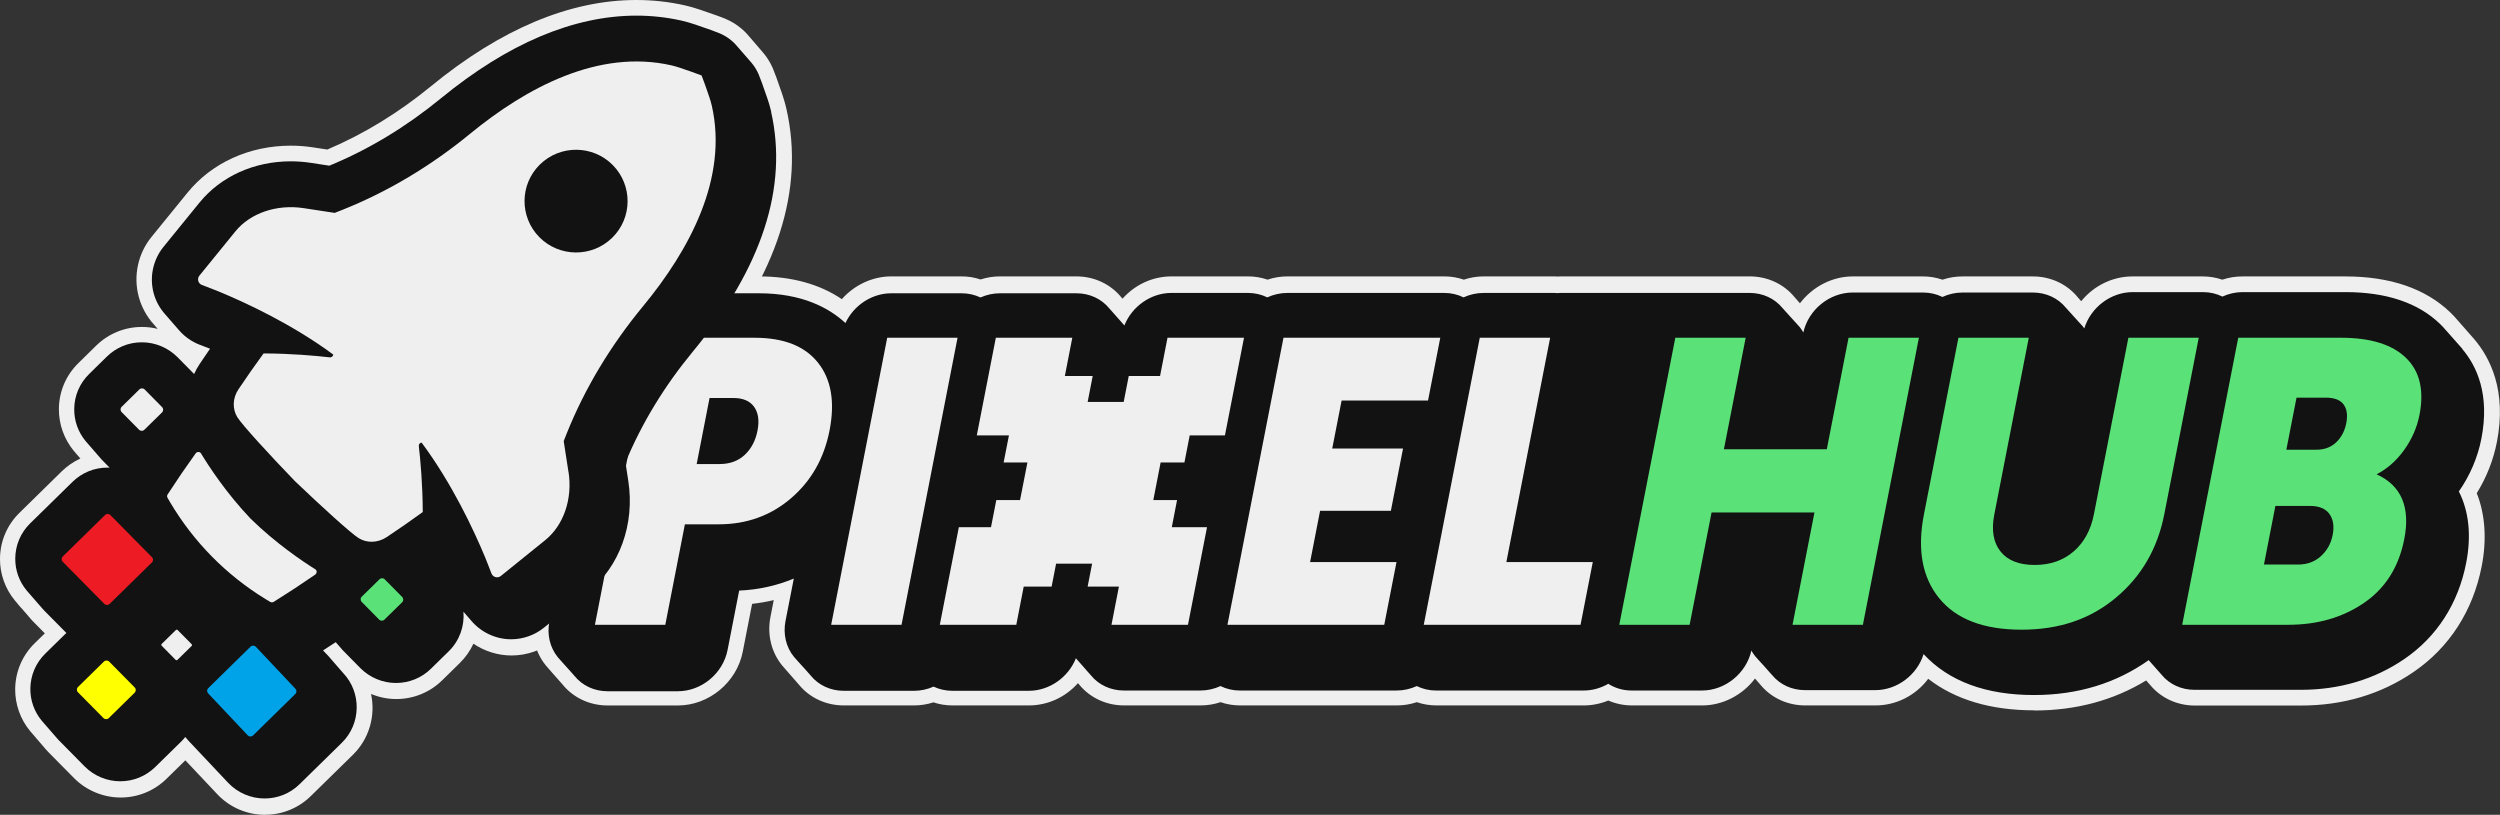 <svg xmlns="http://www.w3.org/2000/svg" fill="none" viewBox="0 0 135 44" height="44" width="135">
<rect x="0" y="0" width="135" height="44" fill="#333333" stroke="none"/>
<g clip-path="url(#clip0_1_4138)">
<path fill="#EFEFEF" d="M109.851 38.358C107.507 38.358 105.582 37.786 104.124 36.655C103.445 37.559 102.395 38.093 101.281 38.093H97.482C96.523 38.093 95.638 37.682 95.053 36.964L95.038 36.947C95.028 36.937 95.012 36.917 94.999 36.901L94.974 36.876L94.965 36.864L94.935 36.829C94.935 36.829 94.919 36.811 94.902 36.791L94.837 36.717C94.837 36.717 94.814 36.692 94.802 36.677C94.799 36.675 94.787 36.662 94.777 36.648C94.777 36.648 94.775 36.645 94.77 36.642C94.09 37.542 93.018 38.093 91.924 38.093H88.125C87.686 38.093 87.246 38.002 86.848 37.829C86.427 38.002 85.975 38.093 85.532 38.093H77.565C77.202 38.093 76.848 38.033 76.511 37.917C76.16 38.033 75.797 38.093 75.431 38.093H66.965C66.602 38.093 66.248 38.033 65.911 37.917C65.56 38.033 65.198 38.093 64.831 38.093H60.7C59.743 38.093 58.861 37.683 58.276 36.967C58.272 36.964 58.259 36.949 58.246 36.932L58.209 36.891C57.527 37.657 56.571 38.093 55.559 38.093H51.43C51.078 38.093 50.733 38.038 50.407 37.927C50.066 38.036 49.714 38.093 49.363 38.093H45.564C44.605 38.093 43.72 37.682 43.135 36.964L43.072 36.894L43.066 36.884L42.914 36.712L42.899 36.695C42.899 36.695 42.759 36.534 42.751 36.524L42.746 36.519C42.738 36.511 42.721 36.493 42.703 36.469L42.674 36.44L42.668 36.43C42.668 36.43 42.543 36.287 42.538 36.282C42.53 36.274 42.516 36.257 42.503 36.24L42.463 36.196C42.463 36.196 42.445 36.178 42.431 36.159L42.393 36.118L42.386 36.106L42.335 36.048C42.31 36.022 42.253 35.955 42.238 35.939C41.649 35.214 41.419 34.264 41.603 33.322L41.782 32.405C41.401 32.496 41.008 32.564 40.614 32.609L40.108 35.196C39.785 36.847 38.281 38.095 36.608 38.095H32.808C31.85 38.095 30.964 37.683 30.38 36.965L30.129 36.68C30.129 36.68 30.109 36.658 30.096 36.642L30.037 36.577L30.002 36.536L29.987 36.521C29.977 36.511 29.962 36.494 29.949 36.476L29.918 36.441L29.911 36.433C29.911 36.433 29.893 36.411 29.881 36.4C29.868 36.386 29.858 36.373 29.848 36.362C29.834 36.348 29.821 36.333 29.806 36.315C29.798 36.309 29.784 36.29 29.771 36.274L29.761 36.262C29.761 36.262 29.748 36.247 29.739 36.237C29.686 36.184 29.613 36.099 29.477 35.937C28.892 35.219 28.663 34.267 28.846 33.325L31.871 17.824C32.194 16.172 33.699 14.925 35.37 14.925H40.97C42.743 14.925 44.251 15.338 45.459 16.154C46.141 15.382 47.126 14.925 48.125 14.925H51.925C52.278 14.925 52.622 14.98 52.948 15.091C53.289 14.982 53.641 14.925 53.992 14.925H58.123C59.081 14.925 59.967 15.337 60.551 16.055C60.551 16.055 60.604 16.114 60.616 16.128C61.298 15.362 62.253 14.925 63.264 14.925H67.394C67.757 14.925 68.112 14.985 68.448 15.101C68.801 14.983 69.162 14.925 69.528 14.925H77.994C78.357 14.925 78.712 14.985 79.048 15.101C79.399 14.983 79.762 14.925 80.128 14.925H83.927C83.997 14.925 84.064 14.929 84.124 14.932C84.177 14.927 84.237 14.925 84.31 14.925H94.486C95.445 14.925 96.33 15.337 96.914 16.055L96.924 16.065C96.924 16.065 96.999 16.149 97.007 16.161C97.017 16.171 97.026 16.181 97.034 16.191C97.041 16.199 97.072 16.235 97.072 16.235C97.085 16.25 97.104 16.27 97.119 16.29C97.119 16.29 97.189 16.368 97.197 16.378C97.878 15.478 98.95 14.927 100.041 14.927H103.841C104.204 14.927 104.558 14.987 104.894 15.103C105.247 14.985 105.608 14.927 105.975 14.927H109.774C110.733 14.927 111.618 15.338 112.202 16.056L112.212 16.068L112.267 16.133C112.277 16.143 112.287 16.154 112.296 16.164C112.304 16.172 112.314 16.184 112.327 16.199C112.334 16.207 112.375 16.254 112.385 16.265C113.068 15.423 114.086 14.927 115.152 14.927H118.951C119.314 14.927 119.668 14.987 120.005 15.103C120.357 14.985 120.719 14.927 121.085 14.927H126.64C129.073 14.927 130.986 15.584 132.325 16.879C132.467 17.017 132.603 17.161 132.728 17.312L133.604 18.31C134.464 19.315 135.373 21.093 134.834 23.862C134.644 24.837 134.278 25.77 133.745 26.632C134.201 27.776 134.293 29.136 134.013 30.572C133.542 32.985 132.269 34.962 130.33 36.289C128.576 37.489 126.53 38.099 124.255 38.099H118.522C117.563 38.099 116.678 37.688 116.094 36.97L116.052 36.924L116.027 36.896C116.027 36.896 116.01 36.879 115.995 36.859C115.984 36.847 115.974 36.834 115.965 36.824L115.925 36.779C115.925 36.779 115.907 36.76 115.894 36.743C114.131 37.821 112.098 38.367 109.849 38.367L109.851 38.358Z"></path>
<path fill="#EFEFEF" d="M109.851 38.192C107.471 38.192 105.534 37.595 104.091 36.416C103.455 37.353 102.395 37.927 101.281 37.927H97.482C96.573 37.927 95.736 37.537 95.183 36.859L95.165 36.837C95.152 36.824 95.14 36.809 95.13 36.796L95.103 36.77L95.097 36.76L95.063 36.721C95.063 36.721 95.047 36.703 95.034 36.688C95.034 36.688 94.982 36.63 94.964 36.609C94.952 36.597 94.942 36.585 94.932 36.574C94.922 36.564 94.914 36.554 94.905 36.544C94.899 36.537 94.839 36.469 94.827 36.454C94.827 36.454 94.785 36.408 94.755 36.375C94.121 37.325 93.033 37.927 91.924 37.927H88.125C87.684 37.927 87.245 37.831 86.85 37.648C86.431 37.831 85.976 37.927 85.532 37.927H77.565C77.2 37.927 76.848 37.864 76.513 37.741C76.162 37.864 75.797 37.927 75.431 37.927H66.965C66.6 37.927 66.248 37.864 65.913 37.741C65.562 37.864 65.199 37.927 64.833 37.927H60.702C59.797 37.927 58.96 37.539 58.407 36.862C58.399 36.854 58.387 36.841 58.377 36.828C58.35 36.798 58.304 36.745 58.304 36.745C58.291 36.731 58.279 36.716 58.272 36.706L58.252 36.687L58.246 36.678L58.207 36.635C57.558 37.448 56.583 37.927 55.561 37.927H51.432C51.078 37.927 50.735 37.869 50.41 37.753C50.069 37.869 49.718 37.927 49.365 37.927H45.565C44.657 37.927 43.819 37.537 43.267 36.859L43.207 36.793L43.2 36.783L43.041 36.602L43.022 36.582C43.022 36.582 42.891 36.431 42.884 36.423L42.873 36.41C42.861 36.398 42.849 36.385 42.834 36.367L42.806 36.337L42.799 36.328C42.784 36.312 42.691 36.206 42.686 36.199C42.686 36.199 42.671 36.182 42.663 36.174C42.651 36.163 42.639 36.149 42.63 36.136L42.586 36.086C42.586 36.086 42.57 36.068 42.558 36.055L42.523 36.017L42.516 36.007L42.456 35.939C42.425 35.906 42.358 35.828 42.358 35.826C41.806 35.148 41.589 34.245 41.764 33.353L41.994 32.179C41.499 32.312 40.99 32.405 40.473 32.456L39.943 35.164C39.635 36.74 38.201 37.929 36.608 37.929H32.809C31.9 37.929 31.063 37.539 30.51 36.861L30.255 36.571C30.255 36.571 30.239 36.551 30.229 36.539L30.164 36.466L30.132 36.428L30.114 36.408C30.101 36.396 30.091 36.383 30.081 36.37L30.051 36.337L30.044 36.328C30.044 36.328 30.014 36.295 30.007 36.285C30.007 36.285 29.994 36.27 29.981 36.255C29.981 36.255 29.949 36.221 29.938 36.206C29.926 36.194 29.914 36.181 29.906 36.169L29.891 36.151C29.883 36.141 29.874 36.133 29.866 36.123C29.818 36.076 29.744 35.99 29.61 35.829C29.057 35.149 28.841 34.249 29.014 33.357L32.04 17.856C32.347 16.28 33.78 15.091 35.375 15.091H40.975C42.774 15.091 44.294 15.524 45.492 16.377C46.148 15.569 47.121 15.091 48.13 15.091H51.93C52.282 15.091 52.627 15.149 52.952 15.265C53.293 15.149 53.644 15.091 53.997 15.091H58.127C59.036 15.091 59.873 15.481 60.426 16.159L60.472 16.212C60.472 16.212 60.491 16.232 60.502 16.245L60.594 16.35C60.594 16.35 60.611 16.368 60.622 16.381C61.271 15.569 62.247 15.09 63.269 15.09H67.399C67.764 15.09 68.117 15.153 68.451 15.275C68.802 15.153 69.167 15.09 69.531 15.09H77.998C78.362 15.09 78.715 15.153 79.049 15.275C79.401 15.153 79.765 15.09 80.13 15.09H83.929C83.999 15.09 84.067 15.093 84.127 15.098C84.179 15.093 84.239 15.09 84.312 15.09H94.488C95.396 15.09 96.233 15.479 96.786 16.158L96.804 16.176L96.859 16.241C96.859 16.241 96.876 16.257 96.888 16.272C96.888 16.272 96.901 16.285 96.911 16.299C96.911 16.299 96.924 16.312 96.936 16.327L96.947 16.34C96.964 16.357 96.977 16.373 96.991 16.39L97.057 16.464C97.057 16.464 97.079 16.488 97.092 16.506L97.162 16.585C97.174 16.597 97.182 16.607 97.19 16.617C97.19 16.617 97.2 16.628 97.212 16.642C97.846 15.692 98.935 15.088 100.043 15.088H103.843C104.207 15.088 104.56 15.151 104.894 15.274C105.246 15.151 105.61 15.088 105.975 15.088H109.774C110.683 15.088 111.52 15.478 112.073 16.156L112.091 16.176L112.144 16.237C112.144 16.237 112.159 16.252 112.172 16.269C112.174 16.27 112.187 16.285 112.199 16.299C112.201 16.3 112.212 16.312 112.222 16.325L112.242 16.348C112.242 16.348 112.262 16.372 112.277 16.388L112.394 16.521C113.035 15.63 114.071 15.085 115.152 15.085H118.951C119.316 15.085 119.668 15.148 120.003 15.27C120.354 15.148 120.719 15.085 121.083 15.085H126.639C129.027 15.085 130.901 15.725 132.207 16.988C132.345 17.121 132.477 17.262 132.598 17.408L133.477 18.41C134.313 19.386 135.196 21.116 134.669 23.821C134.477 24.804 134.103 25.74 133.557 26.605C134.028 27.736 134.128 29.091 133.848 30.529C133.386 32.899 132.136 34.839 130.233 36.139C128.506 37.322 126.495 37.92 124.254 37.92H118.52C117.611 37.92 116.774 37.531 116.222 36.852L116.175 36.801L116.153 36.776C116.143 36.766 116.134 36.755 116.119 36.736C116.119 36.736 116.105 36.723 116.094 36.708L116.049 36.657C116.049 36.657 116.029 36.635 116.017 36.62L115.954 36.551L115.95 36.546C115.95 36.546 115.924 36.514 115.922 36.514C114.158 37.625 112.114 38.187 109.844 38.187L109.851 38.192Z"></path>
<path fill="#EFEFEF" d="M109.851 38.026C107.429 38.026 105.479 37.401 104.052 36.167C103.466 37.143 102.401 37.761 101.281 37.761H97.482C96.624 37.761 95.834 37.395 95.313 36.755L95.286 36.723C95.286 36.723 95.273 36.708 95.261 36.693L95.235 36.665L95.228 36.657C95.215 36.642 95.197 36.62 95.188 36.612C95.181 36.605 95.171 36.594 95.163 36.584C95.155 36.575 95.085 36.494 95.085 36.494C95.085 36.494 95.072 36.479 95.058 36.464C95.058 36.464 95.047 36.451 95.035 36.438C95.035 36.438 95.022 36.425 95.012 36.411C95.012 36.411 94.999 36.398 94.987 36.383C94.984 36.38 94.972 36.367 94.959 36.352C94.95 36.343 94.854 36.234 94.854 36.234L94.849 36.227C94.849 36.227 94.837 36.214 94.834 36.211C94.827 36.202 94.817 36.192 94.807 36.179C94.807 36.179 94.795 36.166 94.784 36.153L94.736 36.098C94.158 37.103 93.058 37.764 91.926 37.764H88.127C87.682 37.764 87.245 37.663 86.855 37.469C86.437 37.663 85.983 37.764 85.535 37.764H77.568C77.204 37.764 76.851 37.698 76.518 37.567C76.167 37.698 75.802 37.764 75.436 37.764H66.97C66.605 37.764 66.253 37.698 65.92 37.567C65.569 37.698 65.204 37.764 64.838 37.764H60.707C59.85 37.764 59.059 37.398 58.539 36.758C58.535 36.755 58.524 36.741 58.512 36.728C58.509 36.725 58.435 36.642 58.435 36.642C58.435 36.642 58.42 36.627 58.407 36.61L58.385 36.587L58.38 36.579C58.364 36.559 58.336 36.526 58.336 36.526C58.336 36.526 58.321 36.511 58.307 36.494L58.292 36.478L58.257 36.438C58.257 36.438 58.246 36.425 58.234 36.411C58.234 36.411 58.219 36.396 58.207 36.38C58.207 36.38 58.206 36.38 58.202 36.377C57.593 37.239 56.603 37.764 55.566 37.764H51.437C51.083 37.764 50.74 37.703 50.415 37.58C50.074 37.703 49.723 37.764 49.37 37.764H45.57C44.713 37.764 43.923 37.398 43.402 36.758L43.345 36.695L43.342 36.69C43.32 36.665 43.174 36.498 43.174 36.498C43.164 36.488 43.152 36.474 43.152 36.474C43.152 36.474 43.029 36.333 43.022 36.323L42.999 36.297C42.999 36.297 42.984 36.282 42.971 36.265L42.944 36.236L42.939 36.229C42.917 36.204 42.819 36.093 42.819 36.093C42.819 36.093 42.806 36.078 42.794 36.063C42.794 36.063 42.781 36.05 42.769 36.035L42.721 35.98C42.721 35.98 42.704 35.964 42.696 35.952L42.663 35.915L42.659 35.909C42.635 35.881 42.591 35.831 42.591 35.831C42.558 35.796 42.495 35.723 42.495 35.721C41.974 35.081 41.771 34.23 41.935 33.386L42.217 31.945C41.613 32.128 40.983 32.247 40.341 32.302L39.788 35.133C39.496 36.632 38.131 37.763 36.616 37.763H32.817C31.96 37.763 31.169 37.396 30.648 36.756L30.389 36.461C30.389 36.461 30.375 36.446 30.369 36.436L30.297 36.355L30.269 36.32C30.257 36.307 30.244 36.292 30.244 36.292C30.244 36.292 30.23 36.279 30.219 36.264L30.189 36.23L30.186 36.225C30.171 36.209 30.151 36.186 30.144 36.177C30.137 36.171 30.127 36.159 30.117 36.148C30.111 36.141 30.066 36.088 30.066 36.088C30.066 36.088 30.052 36.075 30.041 36.06L30.017 36.033C30.017 36.033 30.004 36.02 29.992 36.005C29.992 36.005 29.749 35.728 29.741 35.718C29.22 35.078 29.017 34.227 29.182 33.383L32.208 17.882C32.501 16.383 33.864 15.252 35.38 15.252H40.98C42.811 15.252 44.34 15.707 45.53 16.6C46.146 15.764 47.128 15.252 48.135 15.252H51.935C52.289 15.252 52.632 15.313 52.956 15.436C53.298 15.313 53.649 15.252 54.002 15.252H58.133C58.99 15.252 59.78 15.619 60.301 16.259L60.351 16.317C60.351 16.317 60.368 16.335 60.376 16.347L60.476 16.461C60.476 16.461 60.491 16.476 60.502 16.491C60.502 16.491 60.516 16.506 60.527 16.521L60.576 16.576C60.576 16.576 60.589 16.59 60.601 16.604C60.609 16.612 60.617 16.622 60.627 16.634C60.627 16.634 60.631 16.637 60.634 16.642C61.243 15.779 62.233 15.252 63.27 15.252H67.401C67.766 15.252 68.118 15.318 68.451 15.449C68.802 15.318 69.167 15.252 69.533 15.252H77.999C78.364 15.252 78.717 15.318 79.049 15.449C79.401 15.318 79.765 15.252 80.131 15.252H83.931C84.002 15.252 84.072 15.255 84.132 15.26C84.182 15.255 84.239 15.252 84.314 15.252H94.489C95.346 15.252 96.137 15.619 96.658 16.259L96.681 16.285L96.733 16.345C96.733 16.345 96.749 16.363 96.758 16.373C96.764 16.381 96.774 16.391 96.783 16.401C96.783 16.401 96.796 16.415 96.808 16.43C96.808 16.43 96.819 16.443 96.828 16.453C96.841 16.466 96.851 16.479 96.862 16.492L96.932 16.572C96.941 16.58 96.952 16.594 96.964 16.607L97.039 16.692C97.039 16.692 97.051 16.705 97.062 16.718C97.069 16.725 97.139 16.806 97.139 16.806C97.139 16.806 97.152 16.821 97.165 16.836L97.237 16.917C97.814 15.912 98.915 15.252 100.046 15.252H103.846C104.21 15.252 104.563 15.318 104.896 15.449C105.247 15.318 105.612 15.252 105.978 15.252H109.777C110.635 15.252 111.425 15.619 111.946 16.259L111.969 16.285L112.019 16.343C112.019 16.343 112.034 16.36 112.044 16.373C112.053 16.381 112.061 16.391 112.071 16.403C112.071 16.403 112.086 16.42 112.094 16.43L112.117 16.458C112.126 16.468 112.137 16.479 112.147 16.492L112.321 16.69C112.321 16.69 112.339 16.71 112.35 16.725C112.35 16.725 112.402 16.783 112.402 16.784C112.402 16.784 112.407 16.789 112.412 16.796C113.003 15.852 114.053 15.254 115.152 15.254H118.951C119.316 15.254 119.668 15.32 120.001 15.451C120.352 15.32 120.717 15.254 121.083 15.254H126.639C128.982 15.254 130.818 15.879 132.091 17.111C132.224 17.241 132.352 17.377 132.47 17.519L133.351 18.524C134.163 19.473 135.02 21.156 134.504 23.794C134.311 24.784 133.928 25.726 133.369 26.595C133.857 27.713 133.965 29.061 133.684 30.504C133.229 32.829 132.004 34.733 130.139 36.01C128.439 37.172 126.46 37.761 124.252 37.761H118.518C117.661 37.761 116.871 37.395 116.35 36.755L116.298 36.697L116.275 36.668C116.275 36.668 116.26 36.653 116.248 36.637C116.242 36.629 116.232 36.619 116.223 36.609L116.175 36.552C116.167 36.544 116.157 36.532 116.148 36.522L116.089 36.456L116.085 36.451L116.047 36.408C116.047 36.408 116.034 36.393 116.02 36.378L116 36.353C116 36.353 115.985 36.337 115.974 36.323C115.974 36.323 115.964 36.312 115.955 36.302C114.191 37.446 112.137 38.026 109.847 38.026H109.851Z"></path>
<path fill="#EFEFEF" d="M14.31 44C13.339 44 12.402 43.597 11.738 42.892L10.009 41.058L8.99 42.056C8.325 42.708 7.446 43.066 6.514 43.066C5.582 43.066 4.658 42.685 3.999 42.018L2.619 40.622C2.536 40.537 2.456 40.448 2.381 40.355L1.629 39.481C1.1 38.843 0.814 38.038 0.82 37.212C0.829 36.274 1.202 35.395 1.872 34.736L2.42 34.201L1.799 33.572C1.716 33.488 1.636 33.396 1.559 33.303C1.298 33 1.211 32.901 1.182 32.866C1.118 32.808 1.037 32.711 0.9 32.539L0.809 32.433C0.279 31.796 -0.007 30.992 -0 30.168C0.007 29.227 0.381 28.347 1.055 27.688L3.337 25.449C3.626 25.166 3.971 24.93 4.339 24.759L4.141 24.529C4.131 24.517 4.121 24.506 4.111 24.494C4.104 24.488 4.091 24.473 4.081 24.458L3.989 24.352C3.46 23.713 3.174 22.909 3.18 22.085C3.187 21.144 3.561 20.264 4.236 19.604L5.192 18.665C5.858 18.013 6.737 17.655 7.669 17.655C7.952 17.655 8.237 17.69 8.514 17.759L8.306 17.517C7.924 17.096 7.642 16.58 7.493 16.028C7.19 14.905 7.448 13.695 8.182 12.793L10.124 10.405C11.435 8.791 13.469 7.866 15.704 7.866C16.105 7.866 16.513 7.897 16.913 7.959L17.675 8.075C19.637 7.244 21.519 6.093 23.272 4.657C27.041 1.567 30.774 0 34.366 0C35.252 0 36.134 0.098 36.986 0.29C37.239 0.347 37.495 0.42 37.794 0.521C38.575 0.786 38.955 0.922 39.193 1.025C39.682 1.234 40.12 1.561 40.459 1.972L41.213 2.849C41.428 3.103 41.601 3.383 41.731 3.683C41.832 3.92 41.969 4.295 42.232 5.063C42.297 5.255 42.391 5.549 42.468 5.887C43.456 10.229 41.982 14.826 38.084 19.547C36.643 21.294 35.488 23.171 34.654 25.126L34.772 25.887C35.178 28.509 34.238 31.101 32.317 32.652L29.921 34.585C29.272 35.109 28.456 35.396 27.622 35.396C26.893 35.396 26.171 35.171 25.565 34.76C25.387 35.144 25.139 35.499 24.836 35.796L23.876 36.738C23.21 37.39 22.331 37.748 21.399 37.748C20.932 37.748 20.468 37.653 20.035 37.473C20.294 38.645 19.933 39.897 19.068 40.748L16.783 42.988C16.117 43.64 15.238 43.998 14.306 43.998L14.31 44Z"></path>
<path fill="#EFEFEF" d="M14.31 43.834C13.386 43.834 12.492 43.45 11.86 42.779L10.014 40.821L8.874 41.939C8.24 42.559 7.403 42.902 6.514 42.902C5.625 42.902 4.747 42.537 4.119 41.904L2.739 40.508C2.661 40.428 2.585 40.342 2.513 40.254L1.758 39.377C1.255 38.77 0.982 38.003 0.989 37.217C0.995 36.323 1.351 35.486 1.99 34.857L2.656 34.206L1.919 33.459C1.839 33.378 1.762 33.294 1.691 33.204C1.401 32.869 1.326 32.781 1.303 32.755C1.25 32.706 1.172 32.615 1.034 32.441L0.937 32.328C0.434 31.721 0.161 30.955 0.168 30.171C0.175 29.275 0.533 28.436 1.173 27.808L3.455 25.569C3.788 25.244 4.186 24.99 4.615 24.826L4.266 24.42C4.266 24.42 4.254 24.406 4.241 24.39C4.229 24.378 4.221 24.367 4.212 24.357L4.114 24.244C3.612 23.637 3.339 22.872 3.345 22.086C3.352 21.191 3.71 20.352 4.35 19.723L5.307 18.785C5.942 18.164 6.779 17.821 7.667 17.821C8.14 17.821 8.608 17.924 9.037 18.113L8.431 17.41C8.065 17.005 7.794 16.512 7.652 15.985C7.363 14.914 7.609 13.76 8.31 12.897L10.252 10.509C11.532 8.935 13.519 8.032 15.703 8.032C16.096 8.032 16.495 8.061 16.886 8.123L17.695 8.247C19.687 7.408 21.599 6.244 23.377 4.786C27.116 1.72 30.815 0.166 34.366 0.166C35.24 0.166 36.109 0.262 36.949 0.453C37.197 0.508 37.449 0.58 37.741 0.678C38.517 0.942 38.891 1.076 39.128 1.177C39.594 1.377 40.008 1.687 40.331 2.078L41.088 2.957C41.291 3.197 41.456 3.463 41.579 3.748C41.679 3.98 41.814 4.352 42.075 5.116C42.139 5.305 42.232 5.594 42.307 5.924C43.283 10.212 41.821 14.761 37.956 19.443C36.493 21.216 35.325 23.119 34.483 25.105L34.608 25.912C35.004 28.476 34.087 31.01 32.213 32.522L29.816 34.456C29.197 34.955 28.418 35.231 27.622 35.231C26.852 35.231 26.105 34.974 25.494 34.504C25.322 34.944 25.059 35.347 24.72 35.68L23.76 36.622C23.125 37.242 22.288 37.584 21.401 37.584C20.834 37.584 20.274 37.438 19.779 37.166C20.183 38.365 19.878 39.723 18.953 40.63L16.668 42.871C16.034 43.491 15.197 43.833 14.31 43.833V43.834Z"></path>
<path fill="#EFEFEF" d="M14.308 43.668C13.429 43.668 12.581 43.303 11.98 42.665L10.018 40.584L8.756 41.821C8.153 42.411 7.358 42.736 6.514 42.736C5.67 42.736 4.835 42.39 4.237 41.788L2.858 40.391C2.781 40.315 2.71 40.234 2.641 40.149L1.882 39.267C1.405 38.691 1.147 37.965 1.153 37.217C1.16 36.368 1.5 35.571 2.107 34.975L2.891 34.207L2.037 33.343C1.961 33.267 1.889 33.184 1.821 33.101C1.438 32.657 1.426 32.643 1.425 32.64C1.425 32.64 1.172 32.348 1.165 32.338L1.064 32.221C0.588 31.645 0.33 30.919 0.335 30.172C0.341 29.322 0.681 28.524 1.29 27.927L3.572 25.688C3.948 25.32 4.404 25.053 4.901 24.905L4.392 24.313C4.392 24.313 4.375 24.295 4.365 24.282C4.365 24.282 4.354 24.27 4.344 24.257L4.242 24.139C3.766 23.564 3.508 22.837 3.513 22.091C3.52 21.239 3.86 20.441 4.469 19.844L5.426 18.905C6.028 18.315 6.825 17.99 7.667 17.99C8.51 17.99 9.348 18.337 9.946 18.94L10.375 19.375C10.375 19.375 10.512 19.171 10.58 19.071C10.099 18.881 9.663 18.575 9.317 18.186L8.558 17.303C8.207 16.917 7.949 16.444 7.812 15.944C7.538 14.924 7.771 13.824 8.438 13.003L10.38 10.615C11.629 9.08 13.569 8.199 15.703 8.199C16.087 8.199 16.477 8.229 16.861 8.289L17.716 8.42C19.739 7.574 21.679 6.395 23.483 4.915C27.193 1.874 30.855 0.332 34.366 0.332C35.227 0.332 36.084 0.426 36.913 0.614C37.154 0.668 37.4 0.738 37.688 0.834C38.457 1.096 38.83 1.229 39.063 1.328C39.504 1.516 39.898 1.811 40.203 2.181L40.962 3.063C41.155 3.29 41.31 3.542 41.426 3.811C41.524 4.04 41.657 4.406 41.919 5.167C41.982 5.353 42.074 5.635 42.147 5.959C43.112 10.196 41.659 14.697 37.831 19.335C36.347 21.133 35.163 23.066 34.315 25.081L34.446 25.935C34.834 28.443 33.938 30.915 32.111 32.391L29.715 34.325C29.125 34.801 28.383 35.063 27.626 35.063C26.814 35.063 26.025 34.76 25.419 34.221C25.266 34.726 24.988 35.184 24.607 35.559L23.646 36.499C23.044 37.09 22.248 37.415 21.405 37.415C20.679 37.415 19.967 37.163 19.402 36.713C20.063 37.924 19.872 39.496 18.838 40.511L16.553 42.751C15.951 43.342 15.155 43.667 14.311 43.667L14.308 43.668Z"></path>
<path fill="#121212" d="M132.978 18.847C132.97 18.837 132.961 18.829 132.953 18.819C132.945 18.809 132.936 18.801 132.928 18.791C132.92 18.781 132.911 18.773 132.903 18.763C132.895 18.753 132.886 18.745 132.878 18.735C132.87 18.725 132.861 18.716 132.853 18.706C132.845 18.697 132.836 18.686 132.828 18.678C132.82 18.668 132.811 18.66 132.803 18.65C132.795 18.64 132.786 18.632 132.778 18.622C132.77 18.612 132.762 18.604 132.753 18.594C132.745 18.584 132.737 18.575 132.728 18.566C132.72 18.555 132.712 18.547 132.703 18.537C132.695 18.527 132.687 18.519 132.678 18.509C132.67 18.499 132.662 18.491 132.653 18.481C132.645 18.471 132.637 18.463 132.628 18.453C132.62 18.443 132.612 18.434 132.603 18.424C132.595 18.415 132.587 18.406 132.578 18.396C132.57 18.386 132.562 18.378 132.553 18.368C132.545 18.358 132.537 18.35 132.529 18.34C132.52 18.33 132.512 18.322 132.504 18.312C132.495 18.302 132.487 18.294 132.479 18.284C132.47 18.274 132.462 18.265 132.454 18.255C132.445 18.245 132.437 18.237 132.429 18.227C132.42 18.217 132.412 18.209 132.404 18.199C132.395 18.189 132.387 18.181 132.379 18.171C132.37 18.161 132.362 18.152 132.354 18.143C132.345 18.133 132.337 18.124 132.329 18.114C132.32 18.104 132.312 18.096 132.304 18.086C132.296 18.076 132.287 18.068 132.279 18.058C132.271 18.048 132.262 18.04 132.254 18.03C132.246 18.02 132.237 18.012 132.229 18.002C132.221 17.992 132.212 17.983 132.204 17.973C132.196 17.963 132.187 17.955 132.179 17.945C132.171 17.935 132.162 17.925 132.154 17.917C132.146 17.907 132.137 17.899 132.129 17.889C132.121 17.879 132.112 17.871 132.104 17.861C131.991 17.725 131.874 17.602 131.76 17.491C130.581 16.352 128.864 15.774 126.654 15.774H121.098C120.717 15.774 120.347 15.861 120.01 16.015C119.693 15.859 119.339 15.774 118.966 15.774H115.167C113.98 15.774 112.898 16.604 112.552 17.735C112.527 17.701 112.505 17.665 112.479 17.634C112.472 17.625 112.464 17.619 112.457 17.61C112.457 17.609 112.454 17.607 112.454 17.605C112.447 17.597 112.439 17.59 112.432 17.582C112.432 17.58 112.429 17.579 112.429 17.577C112.422 17.569 112.414 17.562 112.407 17.554C112.407 17.552 112.404 17.55 112.402 17.549C112.395 17.541 112.387 17.534 112.38 17.526C112.38 17.524 112.377 17.522 112.377 17.521C112.37 17.512 112.362 17.506 112.355 17.497C112.355 17.496 112.352 17.494 112.352 17.492C112.346 17.484 112.337 17.478 112.331 17.469C112.331 17.468 112.327 17.466 112.326 17.464C112.319 17.456 112.311 17.449 112.304 17.441C112.304 17.439 112.301 17.438 112.301 17.436C112.294 17.428 112.286 17.421 112.279 17.413C112.279 17.411 112.276 17.41 112.274 17.408C112.267 17.4 112.259 17.393 112.252 17.385C112.252 17.383 112.249 17.381 112.249 17.38C112.242 17.371 112.234 17.365 112.227 17.357C112.227 17.355 112.224 17.353 112.222 17.352C112.216 17.343 112.207 17.337 112.201 17.328C112.201 17.327 112.197 17.325 112.197 17.323C112.191 17.315 112.182 17.308 112.176 17.3C112.176 17.299 112.172 17.297 112.171 17.295C112.164 17.287 112.156 17.28 112.149 17.272C112.149 17.27 112.146 17.269 112.146 17.267C112.139 17.259 112.131 17.252 112.124 17.244C112.124 17.242 112.121 17.24 112.121 17.239C112.114 17.23 112.106 17.224 112.099 17.215C112.099 17.214 112.096 17.212 112.094 17.211C112.088 17.202 112.079 17.196 112.073 17.187C112.073 17.186 112.069 17.184 112.069 17.182C112.063 17.174 112.054 17.167 112.048 17.159C112.048 17.157 112.044 17.156 112.043 17.154C112.036 17.146 112.028 17.139 112.021 17.131C112.021 17.129 112.018 17.128 112.018 17.126C112.011 17.118 112.003 17.111 111.996 17.103C111.996 17.101 111.993 17.099 111.991 17.098C111.984 17.09 111.976 17.083 111.969 17.075C111.969 17.073 111.966 17.071 111.966 17.07C111.959 17.061 111.951 17.055 111.944 17.046C111.944 17.045 111.941 17.043 111.941 17.041C111.934 17.033 111.926 17.026 111.919 17.018C111.919 17.017 111.916 17.015 111.916 17.013C111.909 17.005 111.901 16.998 111.894 16.99C111.894 16.988 111.891 16.987 111.891 16.985C111.884 16.977 111.876 16.97 111.87 16.962C111.87 16.96 111.866 16.959 111.865 16.957C111.858 16.948 111.85 16.942 111.843 16.934C111.843 16.932 111.84 16.93 111.84 16.929C111.833 16.92 111.825 16.914 111.818 16.905C111.818 16.904 111.815 16.902 111.813 16.901C111.806 16.892 111.798 16.886 111.791 16.877C111.791 16.876 111.788 16.874 111.788 16.872C111.781 16.864 111.773 16.857 111.766 16.849C111.766 16.847 111.763 16.846 111.763 16.844C111.756 16.836 111.748 16.829 111.741 16.821C111.741 16.819 111.738 16.817 111.738 16.816C111.731 16.808 111.723 16.801 111.716 16.793C111.716 16.791 111.713 16.789 111.711 16.788C111.705 16.779 111.696 16.773 111.69 16.765C111.69 16.763 111.686 16.761 111.686 16.759C111.68 16.751 111.671 16.745 111.665 16.736C111.665 16.735 111.661 16.733 111.661 16.731C111.655 16.723 111.646 16.716 111.64 16.708C111.64 16.706 111.637 16.705 111.635 16.703C111.628 16.695 111.62 16.688 111.613 16.68C111.613 16.678 111.61 16.677 111.61 16.675C111.603 16.667 111.595 16.66 111.588 16.652C111.588 16.65 111.585 16.648 111.583 16.647C111.577 16.638 111.568 16.632 111.562 16.623C111.562 16.622 111.558 16.62 111.558 16.619C111.132 16.095 110.485 15.796 109.777 15.796H105.978C105.597 15.796 105.227 15.882 104.889 16.036C104.573 15.88 104.219 15.796 103.846 15.796H100.046C98.793 15.796 97.656 16.723 97.38 17.953C97.32 17.849 97.257 17.75 97.18 17.655C97.174 17.647 97.165 17.64 97.159 17.632C97.159 17.63 97.155 17.628 97.154 17.627C97.147 17.619 97.139 17.612 97.132 17.604C97.132 17.602 97.129 17.6 97.129 17.599C97.122 17.59 97.114 17.584 97.107 17.575C97.107 17.574 97.104 17.572 97.102 17.57C97.096 17.562 97.087 17.555 97.081 17.547C97.081 17.546 97.077 17.544 97.077 17.542C97.07 17.534 97.062 17.527 97.055 17.519C97.055 17.517 97.052 17.516 97.052 17.514C97.046 17.506 97.037 17.499 97.031 17.491C97.031 17.489 97.027 17.488 97.027 17.486C97.021 17.478 97.012 17.471 97.006 17.463C97.006 17.461 97.002 17.459 97.002 17.458C96.996 17.449 96.987 17.443 96.981 17.434C96.981 17.433 96.977 17.431 96.976 17.43C96.969 17.421 96.961 17.415 96.954 17.406C96.954 17.405 96.951 17.403 96.951 17.401C96.944 17.393 96.936 17.386 96.929 17.378C96.929 17.376 96.926 17.375 96.924 17.373C96.917 17.365 96.909 17.358 96.902 17.35C96.902 17.348 96.899 17.347 96.899 17.345C96.892 17.337 96.884 17.33 96.877 17.322C96.877 17.32 96.874 17.318 96.873 17.317C96.866 17.308 96.858 17.302 96.851 17.294C96.851 17.292 96.847 17.29 96.847 17.288C96.841 17.28 96.832 17.274 96.826 17.265C96.826 17.264 96.823 17.262 96.823 17.26C96.816 17.252 96.808 17.245 96.801 17.237C96.801 17.235 96.798 17.234 96.796 17.232C96.789 17.224 96.781 17.217 96.774 17.209C96.774 17.207 96.771 17.206 96.771 17.204C96.764 17.196 96.756 17.189 96.749 17.181C96.749 17.179 96.746 17.177 96.744 17.176C96.738 17.167 96.729 17.161 96.723 17.152C96.723 17.151 96.719 17.149 96.719 17.148C96.713 17.139 96.704 17.133 96.698 17.124C96.698 17.123 96.694 17.121 96.693 17.119C96.686 17.111 96.678 17.104 96.671 17.096C96.671 17.095 96.668 17.093 96.668 17.091C96.661 17.083 96.653 17.076 96.646 17.068C96.646 17.066 96.643 17.065 96.641 17.063C96.635 17.055 96.626 17.048 96.62 17.04C96.62 17.038 96.616 17.036 96.616 17.035C96.609 17.026 96.601 17.02 96.594 17.012C96.594 17.01 96.591 17.008 96.591 17.007C96.585 16.998 96.576 16.992 96.57 16.983C96.57 16.982 96.566 16.98 96.565 16.978C96.558 16.97 96.55 16.963 96.543 16.955C96.543 16.953 96.54 16.952 96.54 16.95C96.533 16.942 96.525 16.935 96.518 16.927C96.518 16.925 96.515 16.924 96.515 16.922C96.508 16.914 96.5 16.907 96.493 16.899C96.493 16.897 96.49 16.895 96.49 16.894C96.483 16.886 96.475 16.879 96.468 16.871C96.468 16.869 96.465 16.867 96.463 16.866C96.456 16.857 96.448 16.851 96.441 16.842C96.441 16.841 96.438 16.839 96.438 16.837C96.431 16.829 96.423 16.823 96.416 16.814C96.416 16.813 96.413 16.811 96.412 16.809C96.405 16.801 96.397 16.794 96.39 16.786C96.39 16.784 96.386 16.783 96.386 16.781C96.38 16.773 96.371 16.766 96.365 16.758C96.365 16.756 96.362 16.755 96.362 16.753C96.355 16.745 96.347 16.738 96.34 16.73C96.34 16.728 96.337 16.726 96.337 16.725C96.33 16.716 96.322 16.71 96.315 16.701C96.315 16.7 96.312 16.698 96.312 16.697C96.305 16.688 96.297 16.681 96.29 16.673C96.29 16.672 96.287 16.67 96.285 16.668C96.278 16.66 96.27 16.653 96.263 16.645C96.263 16.643 96.26 16.642 96.26 16.64C95.834 16.116 95.186 15.818 94.479 15.818H84.304C84.222 15.818 84.169 15.821 84.141 15.829C84.067 15.822 83.994 15.818 83.919 15.818H80.12C79.739 15.818 79.369 15.904 79.031 16.058C78.715 15.902 78.36 15.818 77.988 15.818H69.521C69.14 15.818 68.771 15.904 68.433 16.058C68.117 15.902 67.762 15.818 67.389 15.818H63.258C62.145 15.818 61.125 16.549 60.717 17.574C60.717 17.572 60.714 17.57 60.712 17.569C60.711 17.567 60.709 17.564 60.707 17.562C60.7 17.554 60.694 17.547 60.687 17.541C60.685 17.539 60.684 17.536 60.682 17.534C60.675 17.526 60.669 17.519 60.662 17.512C60.661 17.511 60.659 17.507 60.657 17.506C60.651 17.497 60.644 17.491 60.637 17.484C60.636 17.483 60.634 17.479 60.632 17.478C60.626 17.469 60.619 17.463 60.612 17.456C60.611 17.454 60.609 17.451 60.607 17.449C60.601 17.441 60.594 17.434 60.587 17.428C60.586 17.426 60.584 17.423 60.582 17.421C60.576 17.413 60.569 17.406 60.562 17.4C60.561 17.398 60.559 17.395 60.557 17.393C60.551 17.385 60.544 17.378 60.537 17.371C60.536 17.37 60.534 17.366 60.532 17.365C60.526 17.357 60.519 17.35 60.512 17.343C60.511 17.342 60.509 17.338 60.507 17.337C60.501 17.328 60.494 17.322 60.487 17.315C60.486 17.313 60.484 17.31 60.483 17.308C60.476 17.3 60.469 17.294 60.462 17.287C60.461 17.285 60.459 17.282 60.458 17.28C60.451 17.272 60.444 17.265 60.438 17.259C60.436 17.257 60.434 17.254 60.432 17.252C60.426 17.244 60.419 17.237 60.413 17.23C60.411 17.229 60.409 17.226 60.408 17.224C60.401 17.215 60.394 17.209 60.388 17.202C60.386 17.201 60.384 17.197 60.383 17.196C60.376 17.187 60.369 17.181 60.363 17.174C60.361 17.172 60.359 17.169 60.358 17.167C60.351 17.159 60.344 17.152 60.338 17.146C60.336 17.144 60.334 17.141 60.333 17.139C60.326 17.131 60.319 17.124 60.313 17.118C60.311 17.116 60.309 17.113 60.308 17.111C60.301 17.103 60.294 17.096 60.288 17.09C60.286 17.088 60.284 17.084 60.283 17.083C60.276 17.075 60.269 17.068 60.263 17.061C60.261 17.06 60.26 17.056 60.258 17.055C60.251 17.046 60.245 17.04 60.238 17.033C60.236 17.032 60.234 17.028 60.233 17.026C60.226 17.018 60.219 17.012 60.213 17.005C60.211 17.003 60.209 17 60.208 16.998C60.201 16.99 60.195 16.983 60.188 16.977C60.186 16.975 60.185 16.972 60.183 16.97C60.176 16.962 60.17 16.955 60.163 16.948C60.161 16.947 60.16 16.944 60.158 16.942C60.151 16.934 60.145 16.927 60.138 16.92C60.136 16.919 60.135 16.915 60.133 16.914C60.126 16.905 60.12 16.899 60.113 16.892C60.111 16.89 60.11 16.887 60.108 16.886C60.101 16.877 60.095 16.871 60.088 16.864C60.086 16.862 60.085 16.859 60.083 16.857C60.076 16.849 60.07 16.842 60.063 16.836C60.061 16.834 60.06 16.831 60.058 16.829C60.051 16.821 60.045 16.814 60.038 16.808C60.036 16.806 60.035 16.803 60.033 16.801C60.026 16.793 60.02 16.786 60.013 16.779C60.011 16.778 60.01 16.774 60.008 16.773C60.002 16.765 59.995 16.758 59.988 16.751C59.986 16.75 59.985 16.746 59.983 16.745C59.977 16.736 59.97 16.73 59.963 16.723C59.962 16.721 59.96 16.718 59.958 16.716C59.952 16.708 59.945 16.701 59.938 16.695C59.937 16.693 59.935 16.69 59.933 16.688C59.927 16.68 59.92 16.673 59.913 16.667C59.912 16.665 59.91 16.662 59.908 16.66C59.482 16.136 58.835 15.837 58.127 15.837H53.997C53.629 15.837 53.273 15.919 52.945 16.063C52.637 15.917 52.291 15.837 51.93 15.837H48.13C47.072 15.837 46.098 16.497 45.654 17.444C44.76 16.617 43.302 15.837 40.975 15.837H35.375C34.097 15.837 32.94 16.799 32.692 18.065L29.666 33.564C29.53 34.265 29.695 34.965 30.121 35.489C30.127 35.498 30.136 35.504 30.142 35.512C30.142 35.514 30.146 35.516 30.146 35.517C30.152 35.526 30.16 35.532 30.167 35.541C30.167 35.542 30.171 35.544 30.171 35.546C30.177 35.554 30.186 35.56 30.192 35.569C30.192 35.57 30.195 35.572 30.195 35.574C30.202 35.582 30.21 35.589 30.217 35.597C30.217 35.599 30.22 35.6 30.22 35.602C30.227 35.61 30.235 35.617 30.242 35.625C30.242 35.627 30.245 35.629 30.245 35.63C30.252 35.638 30.26 35.645 30.267 35.653C30.267 35.655 30.27 35.657 30.27 35.658C30.277 35.667 30.285 35.673 30.292 35.681C30.292 35.683 30.295 35.685 30.295 35.687C30.302 35.695 30.31 35.701 30.317 35.71C30.317 35.711 30.32 35.713 30.32 35.715C30.327 35.723 30.335 35.73 30.342 35.738C30.342 35.74 30.345 35.741 30.345 35.743C30.352 35.751 30.36 35.758 30.367 35.766C30.367 35.768 30.37 35.769 30.37 35.771C30.377 35.779 30.385 35.786 30.392 35.794C30.392 35.796 30.395 35.798 30.395 35.799C30.402 35.808 30.41 35.814 30.417 35.822C30.417 35.824 30.42 35.826 30.42 35.828C30.427 35.836 30.435 35.842 30.442 35.851C30.442 35.852 30.445 35.854 30.445 35.856C30.452 35.864 30.46 35.871 30.467 35.879C30.467 35.881 30.47 35.882 30.472 35.884C30.478 35.892 30.487 35.899 30.493 35.907C30.493 35.909 30.497 35.91 30.497 35.912C30.503 35.92 30.512 35.927 30.518 35.935C30.518 35.937 30.522 35.939 30.523 35.94C30.53 35.949 30.538 35.955 30.545 35.964C30.545 35.965 30.548 35.967 30.548 35.968C30.555 35.977 30.563 35.983 30.57 35.992C30.57 35.993 30.573 35.995 30.573 35.997C30.58 36.005 30.588 36.012 30.595 36.02C30.595 36.022 30.598 36.023 30.598 36.025C30.605 36.033 30.613 36.04 30.62 36.048C30.62 36.05 30.623 36.051 30.625 36.053C30.631 36.061 30.64 36.068 30.646 36.076C30.646 36.078 30.65 36.08 30.65 36.081C30.657 36.09 30.665 36.096 30.672 36.104C30.672 36.106 30.675 36.108 30.675 36.109C30.681 36.118 30.69 36.124 30.696 36.133C30.696 36.134 30.7 36.136 30.701 36.138C30.708 36.146 30.716 36.153 30.723 36.161C30.723 36.163 30.726 36.164 30.726 36.166C30.733 36.174 30.741 36.181 30.748 36.189C30.748 36.191 30.751 36.192 30.751 36.194C30.758 36.202 30.766 36.209 30.773 36.217C30.773 36.219 30.776 36.221 30.776 36.222C30.783 36.23 30.791 36.237 30.798 36.245C30.798 36.247 30.801 36.249 30.801 36.25C30.808 36.259 30.816 36.265 30.823 36.274C30.823 36.275 30.826 36.277 30.826 36.279C30.833 36.287 30.841 36.294 30.848 36.302C30.848 36.303 30.851 36.305 30.851 36.307C30.858 36.315 30.866 36.322 30.873 36.33C30.873 36.332 30.876 36.333 30.876 36.335C30.883 36.343 30.891 36.35 30.898 36.358C30.898 36.36 30.901 36.361 30.901 36.363C30.908 36.371 30.916 36.378 30.923 36.386C30.923 36.388 30.926 36.39 30.926 36.391C30.933 36.4 30.941 36.406 30.948 36.414C30.948 36.416 30.951 36.418 30.951 36.419C30.958 36.428 30.966 36.434 30.973 36.443C30.973 36.444 30.976 36.446 30.976 36.448C30.983 36.456 30.991 36.463 30.998 36.471C30.998 36.473 31.001 36.474 31.001 36.476C31.008 36.484 31.016 36.491 31.023 36.499C31.023 36.501 31.026 36.502 31.026 36.504C31.452 37.028 32.099 37.327 32.807 37.327H36.606C37.885 37.327 39.041 36.365 39.289 35.099L39.915 31.892C40.964 31.846 41.947 31.625 42.866 31.242L42.416 33.541C42.28 34.242 42.445 34.942 42.871 35.466C42.877 35.474 42.886 35.481 42.892 35.489C42.892 35.491 42.896 35.492 42.896 35.494C42.902 35.502 42.911 35.509 42.917 35.517C42.917 35.519 42.921 35.521 42.921 35.522C42.927 35.531 42.936 35.537 42.942 35.546C42.942 35.547 42.946 35.549 42.946 35.55C42.952 35.559 42.961 35.566 42.967 35.574C42.967 35.575 42.971 35.577 42.971 35.579C42.977 35.587 42.986 35.594 42.992 35.602C42.992 35.604 42.996 35.605 42.996 35.607C43.002 35.615 43.011 35.622 43.017 35.63C43.017 35.632 43.021 35.633 43.021 35.635C43.027 35.643 43.036 35.65 43.042 35.658C43.042 35.66 43.046 35.662 43.046 35.663C43.052 35.672 43.06 35.678 43.067 35.687C43.067 35.688 43.071 35.69 43.071 35.691C43.077 35.7 43.086 35.706 43.092 35.715C43.092 35.716 43.096 35.718 43.096 35.72C43.102 35.728 43.111 35.735 43.117 35.743C43.117 35.745 43.12 35.746 43.12 35.748C43.127 35.756 43.135 35.763 43.142 35.771C43.142 35.773 43.145 35.774 43.147 35.776C43.154 35.784 43.162 35.791 43.169 35.799C43.169 35.801 43.172 35.803 43.172 35.804C43.179 35.813 43.187 35.819 43.194 35.828C43.194 35.829 43.197 35.831 43.197 35.833C43.204 35.841 43.212 35.847 43.219 35.856C43.219 35.857 43.222 35.859 43.224 35.861C43.23 35.869 43.239 35.876 43.245 35.884C43.245 35.886 43.249 35.887 43.249 35.889C43.255 35.897 43.264 35.904 43.27 35.912C43.27 35.914 43.274 35.915 43.275 35.917C43.282 35.925 43.29 35.932 43.297 35.94C43.297 35.942 43.3 35.944 43.3 35.945C43.307 35.953 43.315 35.96 43.322 35.968C43.322 35.97 43.325 35.972 43.327 35.973C43.334 35.982 43.342 35.988 43.349 35.997C43.349 35.998 43.352 36 43.352 36.002C43.358 36.01 43.367 36.017 43.373 36.025C43.373 36.026 43.377 36.028 43.378 36.03C43.385 36.038 43.393 36.045 43.4 36.053C43.4 36.055 43.403 36.056 43.403 36.058C43.41 36.066 43.418 36.073 43.425 36.081C43.425 36.083 43.428 36.084 43.428 36.086C43.435 36.094 43.443 36.101 43.45 36.109C43.45 36.111 43.453 36.113 43.455 36.114C43.462 36.123 43.47 36.129 43.477 36.138C43.477 36.139 43.48 36.141 43.48 36.143C43.487 36.151 43.495 36.157 43.502 36.166C43.502 36.167 43.505 36.169 43.505 36.171C43.512 36.179 43.52 36.186 43.527 36.194C43.527 36.196 43.53 36.197 43.53 36.199C43.536 36.207 43.545 36.214 43.551 36.222C43.551 36.224 43.555 36.225 43.555 36.227C43.562 36.235 43.57 36.242 43.577 36.25C43.577 36.252 43.58 36.254 43.58 36.255C43.587 36.264 43.595 36.27 43.601 36.279C43.601 36.28 43.605 36.282 43.605 36.283C43.611 36.292 43.62 36.298 43.626 36.307C43.626 36.308 43.63 36.31 43.63 36.312C43.636 36.32 43.645 36.327 43.651 36.335C43.651 36.337 43.655 36.338 43.655 36.34C43.661 36.348 43.67 36.355 43.676 36.363C43.676 36.365 43.68 36.367 43.68 36.368C43.686 36.376 43.695 36.383 43.701 36.391C43.701 36.393 43.705 36.395 43.705 36.396C43.711 36.405 43.72 36.411 43.726 36.419C43.726 36.421 43.73 36.423 43.73 36.425C43.736 36.433 43.745 36.439 43.751 36.448C43.751 36.449 43.755 36.451 43.755 36.453C43.761 36.461 43.77 36.468 43.776 36.476C43.776 36.478 43.779 36.479 43.779 36.481C44.206 37.005 44.853 37.303 45.56 37.303H49.36C49.728 37.303 50.084 37.222 50.412 37.078C50.72 37.224 51.066 37.303 51.427 37.303H55.556C56.67 37.303 57.691 36.574 58.099 35.547C58.099 35.549 58.102 35.55 58.104 35.552C58.106 35.554 58.108 35.557 58.109 35.559C58.116 35.567 58.123 35.574 58.129 35.58C58.131 35.582 58.133 35.585 58.134 35.587C58.141 35.595 58.148 35.602 58.154 35.609C58.156 35.61 58.157 35.614 58.159 35.615C58.166 35.623 58.172 35.63 58.179 35.637C58.181 35.638 58.182 35.642 58.184 35.643C58.191 35.652 58.197 35.658 58.204 35.665C58.206 35.667 58.207 35.67 58.209 35.672C58.216 35.68 58.222 35.687 58.229 35.693C58.231 35.695 58.232 35.698 58.234 35.7C58.241 35.708 58.247 35.715 58.254 35.721C58.256 35.723 58.257 35.726 58.259 35.728C58.266 35.736 58.272 35.743 58.279 35.749C58.281 35.751 58.282 35.755 58.284 35.756C58.291 35.764 58.297 35.771 58.304 35.779C58.306 35.781 58.307 35.784 58.309 35.786C58.316 35.794 58.322 35.801 58.329 35.808C58.331 35.809 58.332 35.813 58.334 35.814C58.34 35.822 58.347 35.829 58.354 35.836C58.355 35.837 58.357 35.841 58.359 35.842C58.365 35.851 58.372 35.857 58.379 35.864C58.38 35.866 58.382 35.869 58.384 35.871C58.39 35.879 58.397 35.886 58.404 35.892C58.405 35.894 58.407 35.897 58.409 35.899C58.415 35.907 58.422 35.914 58.429 35.92C58.43 35.922 58.432 35.925 58.434 35.927C58.44 35.935 58.447 35.942 58.454 35.949C58.455 35.95 58.457 35.953 58.459 35.955C58.465 35.964 58.472 35.97 58.479 35.978C58.48 35.98 58.482 35.983 58.484 35.985C58.49 35.993 58.497 36 58.504 36.007C58.505 36.008 58.507 36.012 58.509 36.013C58.515 36.022 58.522 36.028 58.529 36.035C58.53 36.036 58.532 36.04 58.534 36.041C58.54 36.05 58.547 36.056 58.554 36.063C58.555 36.065 58.557 36.068 58.559 36.07C58.565 36.078 58.572 36.084 58.578 36.091C58.58 36.093 58.582 36.096 58.584 36.098C58.59 36.106 58.597 36.113 58.603 36.119C58.605 36.121 58.607 36.124 58.608 36.126C58.615 36.134 58.622 36.141 58.628 36.148C58.63 36.149 58.632 36.153 58.633 36.154C58.64 36.163 58.647 36.169 58.653 36.177C58.655 36.179 58.657 36.182 58.658 36.184C58.665 36.192 58.672 36.199 58.678 36.206C58.68 36.207 58.682 36.211 58.683 36.212C58.69 36.221 58.697 36.227 58.703 36.234C58.705 36.235 58.707 36.239 58.708 36.24C58.715 36.249 58.722 36.255 58.728 36.262C58.73 36.264 58.732 36.267 58.733 36.269C58.74 36.277 58.747 36.283 58.753 36.29C58.755 36.292 58.757 36.295 58.758 36.297C58.765 36.305 58.772 36.312 58.778 36.318C58.78 36.32 58.782 36.323 58.783 36.325C58.79 36.333 58.797 36.34 58.803 36.347C58.805 36.348 58.806 36.352 58.808 36.353C58.815 36.361 58.822 36.368 58.828 36.375C58.83 36.376 58.831 36.38 58.833 36.381C58.84 36.39 58.846 36.396 58.853 36.403C58.855 36.405 58.856 36.408 58.858 36.41C58.865 36.418 58.871 36.425 58.878 36.431C58.88 36.433 58.881 36.436 58.883 36.438C58.89 36.446 58.896 36.453 58.903 36.459C58.905 36.461 58.906 36.464 58.908 36.466C59.334 36.99 59.981 37.288 60.689 37.288H64.82C65.201 37.288 65.57 37.202 65.908 37.048C66.224 37.204 66.579 37.288 66.952 37.288H75.418C75.799 37.288 76.168 37.202 76.506 37.048C76.823 37.204 77.177 37.288 77.55 37.288H85.517C85.99 37.288 86.447 37.156 86.847 36.925C87.213 37.159 87.647 37.288 88.108 37.288H91.908C93.161 37.288 94.298 36.361 94.574 35.131C94.634 35.235 94.697 35.335 94.774 35.429C94.78 35.438 94.789 35.444 94.795 35.453C94.795 35.454 94.799 35.456 94.799 35.458C94.805 35.466 94.814 35.473 94.82 35.481C94.82 35.483 94.824 35.484 94.824 35.486C94.83 35.494 94.839 35.501 94.845 35.509C94.845 35.511 94.849 35.512 94.849 35.514C94.855 35.522 94.864 35.529 94.87 35.537C94.87 35.539 94.874 35.541 94.874 35.542C94.88 35.55 94.889 35.557 94.895 35.566C94.895 35.567 94.899 35.569 94.899 35.57C94.905 35.579 94.914 35.585 94.92 35.594C94.92 35.595 94.924 35.597 94.924 35.599C94.93 35.607 94.939 35.614 94.945 35.622C94.945 35.623 94.948 35.625 94.95 35.627C94.957 35.635 94.965 35.642 94.972 35.65C94.972 35.652 94.975 35.653 94.975 35.655C94.982 35.663 94.99 35.67 94.997 35.678C94.997 35.68 95 35.681 95.002 35.683C95.008 35.691 95.017 35.698 95.023 35.706C95.023 35.708 95.027 35.71 95.027 35.711C95.033 35.72 95.042 35.726 95.048 35.735C95.048 35.736 95.052 35.738 95.053 35.74C95.06 35.748 95.068 35.755 95.075 35.763C95.075 35.764 95.078 35.766 95.078 35.768C95.085 35.776 95.093 35.783 95.1 35.791C95.1 35.793 95.103 35.794 95.103 35.796C95.11 35.804 95.118 35.811 95.125 35.819C95.125 35.821 95.128 35.822 95.13 35.824C95.137 35.833 95.145 35.839 95.152 35.847C95.152 35.849 95.155 35.851 95.155 35.852C95.162 35.861 95.17 35.867 95.177 35.876C95.177 35.877 95.18 35.879 95.181 35.881C95.188 35.889 95.197 35.895 95.203 35.904C95.203 35.905 95.207 35.907 95.207 35.909C95.213 35.917 95.222 35.924 95.228 35.932C95.228 35.934 95.231 35.935 95.233 35.937C95.24 35.945 95.248 35.952 95.255 35.96C95.255 35.962 95.258 35.964 95.258 35.965C95.265 35.973 95.273 35.98 95.28 35.988C95.28 35.99 95.283 35.992 95.283 35.993C95.29 36.002 95.298 36.008 95.305 36.017C95.305 36.018 95.308 36.02 95.308 36.022C95.315 36.03 95.323 36.036 95.33 36.045C95.33 36.046 95.333 36.048 95.333 36.05C95.34 36.058 95.348 36.065 95.355 36.073C95.355 36.075 95.358 36.076 95.358 36.078C95.365 36.086 95.373 36.093 95.38 36.101C95.38 36.103 95.383 36.104 95.383 36.106C95.39 36.114 95.398 36.121 95.405 36.129C95.405 36.131 95.408 36.133 95.408 36.134C95.415 36.143 95.423 36.149 95.43 36.157C95.43 36.159 95.433 36.161 95.433 36.163C95.439 36.171 95.448 36.177 95.454 36.186C95.454 36.187 95.458 36.189 95.458 36.191C95.465 36.199 95.473 36.206 95.48 36.214C95.48 36.215 95.483 36.217 95.483 36.219C95.489 36.227 95.498 36.234 95.504 36.242C95.504 36.244 95.508 36.245 95.508 36.247C95.514 36.255 95.523 36.262 95.529 36.27C95.529 36.272 95.533 36.274 95.533 36.275C95.539 36.283 95.548 36.29 95.554 36.298C95.554 36.3 95.558 36.302 95.558 36.303C95.564 36.312 95.573 36.318 95.579 36.327C95.579 36.328 95.583 36.33 95.583 36.332C95.589 36.34 95.598 36.347 95.604 36.355C95.604 36.356 95.608 36.358 95.608 36.36C95.614 36.368 95.623 36.375 95.629 36.383C95.629 36.385 95.633 36.386 95.634 36.388C95.641 36.396 95.649 36.403 95.656 36.411C95.656 36.413 95.659 36.414 95.659 36.416C95.666 36.425 95.674 36.431 95.681 36.439C95.681 36.441 95.684 36.443 95.686 36.444C96.112 36.968 96.759 37.267 97.467 37.267H101.266C102.446 37.267 103.523 36.446 103.874 35.323C105.236 36.789 107.238 37.532 109.836 37.532C112.191 37.532 114.269 36.897 116.029 35.647C116.032 35.652 116.037 35.657 116.042 35.662C116.042 35.663 116.045 35.665 116.045 35.667C116.052 35.675 116.06 35.681 116.067 35.69C116.067 35.691 116.069 35.693 116.07 35.695C116.077 35.703 116.085 35.71 116.092 35.718C116.092 35.72 116.094 35.721 116.095 35.723C116.102 35.731 116.11 35.738 116.117 35.746C116.117 35.748 116.118 35.749 116.12 35.751C116.127 35.76 116.135 35.766 116.142 35.774C116.142 35.776 116.143 35.778 116.145 35.779C116.152 35.788 116.16 35.794 116.167 35.803C116.167 35.804 116.17 35.806 116.17 35.808C116.177 35.816 116.185 35.822 116.192 35.831C116.192 35.833 116.193 35.834 116.195 35.836C116.202 35.844 116.21 35.851 116.217 35.859C116.217 35.861 116.22 35.862 116.22 35.864C116.227 35.872 116.235 35.879 116.242 35.887C116.242 35.889 116.243 35.891 116.245 35.892C116.252 35.9 116.26 35.907 116.267 35.915C116.267 35.917 116.268 35.919 116.27 35.92C116.277 35.929 116.285 35.935 116.292 35.944C116.292 35.945 116.293 35.947 116.295 35.949C116.302 35.957 116.31 35.964 116.317 35.972C116.317 35.973 116.318 35.975 116.32 35.977C116.327 35.985 116.335 35.992 116.341 36C116.341 36.002 116.343 36.003 116.345 36.005C116.351 36.013 116.36 36.02 116.366 36.028C116.366 36.03 116.368 36.032 116.37 36.033C116.376 36.041 116.385 36.048 116.391 36.056C116.391 36.058 116.393 36.06 116.395 36.061C116.401 36.07 116.41 36.076 116.416 36.084C116.416 36.086 116.418 36.088 116.42 36.09C116.426 36.098 116.435 36.104 116.441 36.113C116.441 36.114 116.443 36.116 116.445 36.118C116.451 36.126 116.46 36.133 116.466 36.141C116.466 36.143 116.468 36.144 116.47 36.146C116.476 36.154 116.485 36.161 116.491 36.169C116.491 36.171 116.493 36.172 116.495 36.174C116.501 36.182 116.51 36.189 116.516 36.197C116.516 36.199 116.518 36.201 116.52 36.202C116.526 36.211 116.535 36.217 116.541 36.225C116.541 36.227 116.543 36.229 116.545 36.23C116.551 36.239 116.56 36.245 116.566 36.254C116.566 36.255 116.568 36.257 116.57 36.259C116.576 36.267 116.584 36.274 116.591 36.282C116.591 36.283 116.593 36.285 116.594 36.287C116.601 36.295 116.609 36.302 116.616 36.31C116.616 36.312 116.619 36.313 116.619 36.315C116.626 36.323 116.634 36.33 116.641 36.338C116.641 36.34 116.643 36.342 116.644 36.343C116.651 36.352 116.659 36.358 116.666 36.367C116.666 36.368 116.669 36.37 116.669 36.371C116.676 36.38 116.684 36.386 116.691 36.395C116.691 36.396 116.693 36.398 116.694 36.4C116.701 36.408 116.709 36.414 116.716 36.423C116.716 36.425 116.719 36.426 116.719 36.428C117.145 36.952 117.793 37.25 118.5 37.25H124.234C126.337 37.25 128.223 36.69 129.837 35.585C131.593 34.385 132.747 32.59 133.174 30.395C133.464 28.915 133.319 27.602 132.778 26.539C133.387 25.662 133.797 24.701 133.995 23.685C134.459 21.307 133.752 19.768 132.951 18.832L132.978 18.847Z"></path>
<path fill="#EFEFEF" d="M62.643 20.303H60.953L60.679 21.706H58.733L59.006 20.303H57.502L57.904 18.239H53.775L52.747 23.511H54.483L54.196 24.973H55.481L55.083 27.005H53.8L53.514 28.469H51.778L50.749 33.74H54.879L55.281 31.675H56.788L57.029 30.438H58.974L58.733 31.675H60.422L60.02 33.74H64.15L65.179 28.469H63.277L63.561 27.005H62.278L62.674 24.973H63.959L64.244 23.511H66.146L67.176 18.239H63.045L62.643 20.303Z"></path>
<path fill="#EFEFEF" d="M44.883 33.74H48.683L51.708 18.239H47.909L44.883 33.74Z"></path>
<path fill="#EFEFEF" d="M40.752 18.239H35.152L32.126 33.738H35.926L36.984 28.313H38.806C40.318 28.313 41.621 27.844 42.714 26.907C43.808 25.97 44.502 24.748 44.796 23.242C45.096 21.706 44.889 20.489 44.175 19.589C43.462 18.688 42.32 18.239 40.75 18.239H40.752ZM40.908 23.244C40.802 23.789 40.572 24.229 40.218 24.561C39.863 24.892 39.412 25.058 38.865 25.058H37.62L38.316 21.492H39.604C40.121 21.492 40.494 21.652 40.722 21.968C40.948 22.287 41.01 22.71 40.907 23.242L40.908 23.244Z"></path>
<path fill="#5AE278" d="M98.647 24.262H93.091L94.266 18.239H90.467L87.441 33.74H91.24L92.425 27.672H97.981L96.796 33.74H100.596L103.621 18.239H99.822L98.647 24.262Z"></path>
<path fill="#5AE278" d="M129.827 24.295C130.245 23.711 130.52 23.081 130.653 22.401C130.912 21.073 130.668 20.046 129.921 19.323C129.173 18.6 128.007 18.239 126.421 18.239H120.865L117.839 33.738H123.573C125.142 33.738 126.505 33.343 127.659 32.554C128.812 31.765 129.536 30.617 129.831 29.111C130.169 27.383 129.669 26.217 128.336 25.612C128.912 25.317 129.41 24.877 129.827 24.295ZM125.964 28.89C125.875 29.348 125.663 29.728 125.33 30.032C124.998 30.335 124.586 30.486 124.097 30.486H122.253L122.871 27.32H124.738C125.227 27.32 125.577 27.464 125.786 27.751C125.996 28.04 126.056 28.419 125.964 28.892V28.89ZM126.7 22.846C126.617 23.274 126.434 23.62 126.153 23.887C125.871 24.152 125.515 24.285 125.086 24.285H123.463L124.012 21.473H125.59C126.049 21.473 126.371 21.594 126.552 21.837C126.733 22.081 126.783 22.416 126.7 22.846Z"></path>
<path fill="#5AE278" d="M113.073 27.761C112.906 28.617 112.542 29.289 111.979 29.776C111.417 30.264 110.714 30.508 109.871 30.508C109.027 30.508 108.411 30.264 108.025 29.776C107.639 29.289 107.527 28.625 107.692 27.783L109.554 18.239H105.755L103.892 27.783C103.523 29.673 103.799 31.183 104.72 32.31C105.64 33.44 107.123 34.003 109.167 34.003C111.21 34.003 112.88 33.428 114.259 32.275C115.639 31.124 116.511 29.619 116.874 27.758L118.733 18.237H114.933L113.074 27.758L113.073 27.761Z"></path>
<path fill="#EFEFEF" d="M66.282 33.74H74.749L75.411 30.352H70.745L71.284 27.584H75.107L75.764 24.219H71.941L72.447 21.627H77.114L77.775 18.239H69.308L66.282 33.74Z"></path>
<path fill="#EFEFEF" d="M83.708 18.239H79.908L76.883 33.74H85.349L86.01 30.352H81.343L83.708 18.239Z"></path>
<path fill="#121212" d="M41.656 6.07C41.589 5.773 41.504 5.512 41.443 5.33C41.187 4.584 41.057 4.226 40.964 4.008C40.865 3.779 40.734 3.57 40.577 3.385C40.571 3.376 40.562 3.368 40.556 3.36C40.549 3.352 40.541 3.343 40.534 3.335C40.527 3.327 40.519 3.318 40.513 3.31C40.506 3.302 40.498 3.294 40.491 3.285C40.484 3.277 40.476 3.269 40.469 3.26C40.462 3.252 40.454 3.244 40.448 3.235C40.441 3.227 40.433 3.219 40.426 3.211C40.419 3.202 40.411 3.194 40.404 3.186C40.398 3.177 40.389 3.169 40.383 3.161C40.376 3.153 40.368 3.144 40.361 3.136C40.354 3.128 40.346 3.119 40.339 3.111C40.333 3.103 40.324 3.095 40.318 3.086C40.311 3.078 40.303 3.07 40.296 3.061C40.289 3.053 40.281 3.045 40.275 3.036C40.268 3.028 40.26 3.02 40.253 3.012C40.246 3.003 40.238 2.995 40.231 2.987C40.224 2.978 40.216 2.97 40.21 2.962C40.203 2.954 40.195 2.945 40.188 2.937C40.181 2.929 40.173 2.92 40.166 2.912C40.16 2.904 40.151 2.896 40.145 2.887C40.138 2.879 40.13 2.871 40.123 2.862C40.116 2.854 40.108 2.846 40.101 2.837C40.095 2.829 40.086 2.821 40.08 2.813C40.073 2.804 40.065 2.796 40.058 2.788C40.051 2.779 40.043 2.771 40.036 2.763C40.03 2.755 40.022 2.746 40.015 2.738C40.008 2.73 40 2.721 39.993 2.713C39.986 2.705 39.978 2.697 39.972 2.688C39.965 2.68 39.957 2.672 39.95 2.663C39.943 2.655 39.935 2.647 39.928 2.638C39.922 2.63 39.913 2.622 39.907 2.614C39.9 2.605 39.892 2.597 39.885 2.589C39.878 2.58 39.87 2.572 39.863 2.564C39.857 2.556 39.848 2.547 39.842 2.539C39.835 2.531 39.827 2.522 39.82 2.514C39.567 2.207 39.243 1.962 38.87 1.803C38.652 1.71 38.281 1.575 37.533 1.322C37.262 1.231 37.031 1.164 36.806 1.114C36.014 0.935 35.195 0.844 34.371 0.844C30.978 0.844 27.423 2.348 23.805 5.313C21.922 6.856 19.898 8.078 17.783 8.947L16.788 8.794C16.43 8.74 16.066 8.711 15.706 8.711C13.724 8.711 11.925 9.524 10.771 10.942L8.829 13.33C8.262 14.028 8.064 14.962 8.297 15.829C8.413 16.264 8.633 16.658 8.929 16.983C8.936 16.992 8.944 17 8.951 17.008C8.957 17.017 8.966 17.025 8.972 17.033C8.979 17.041 8.987 17.05 8.994 17.058C9.001 17.066 9.009 17.075 9.016 17.083C9.022 17.091 9.03 17.099 9.037 17.108C9.044 17.116 9.052 17.124 9.059 17.133C9.065 17.141 9.074 17.149 9.08 17.157C9.087 17.166 9.095 17.174 9.102 17.182C9.109 17.191 9.117 17.199 9.124 17.207C9.13 17.216 9.139 17.224 9.145 17.232C9.152 17.241 9.16 17.249 9.167 17.257C9.174 17.265 9.182 17.274 9.189 17.282C9.195 17.29 9.204 17.299 9.21 17.307C9.217 17.315 9.225 17.323 9.232 17.332C9.239 17.34 9.247 17.348 9.254 17.357C9.26 17.365 9.268 17.373 9.275 17.381C9.282 17.39 9.29 17.398 9.297 17.406C9.303 17.415 9.312 17.423 9.318 17.431C9.325 17.439 9.333 17.448 9.34 17.456C9.347 17.464 9.355 17.473 9.362 17.481C9.368 17.489 9.377 17.497 9.383 17.506C9.39 17.514 9.398 17.522 9.405 17.531C9.412 17.539 9.42 17.547 9.427 17.556C9.433 17.564 9.442 17.572 9.448 17.58C9.455 17.589 9.463 17.597 9.47 17.605C9.477 17.614 9.485 17.622 9.492 17.63C9.498 17.639 9.506 17.647 9.513 17.655C9.52 17.663 9.528 17.672 9.535 17.68C9.541 17.688 9.55 17.697 9.556 17.705C9.563 17.713 9.571 17.721 9.578 17.73C9.585 17.738 9.593 17.746 9.6 17.755C9.606 17.763 9.615 17.771 9.621 17.779C9.628 17.788 9.636 17.796 9.643 17.804C9.65 17.813 9.658 17.821 9.665 17.829C9.671 17.837 9.68 17.846 9.686 17.854C9.984 18.191 10.362 18.456 10.793 18.62C10.941 18.677 11.127 18.748 11.342 18.832C11.156 19.103 10.969 19.373 10.79 19.642C10.67 19.819 10.568 20.005 10.482 20.196L9.585 19.287C9.08 18.778 8.38 18.484 7.662 18.484C6.945 18.484 6.279 18.758 5.77 19.257L4.813 20.196C4.299 20.7 4.013 21.373 4.008 22.091C4.003 22.728 4.221 23.333 4.622 23.818C4.628 23.826 4.637 23.834 4.643 23.843C4.65 23.851 4.658 23.859 4.665 23.867C4.672 23.876 4.68 23.884 4.687 23.892C4.693 23.901 4.702 23.909 4.708 23.917C4.715 23.925 4.723 23.934 4.73 23.942C4.737 23.95 4.745 23.959 4.752 23.967C4.758 23.975 4.767 23.983 4.773 23.992C4.78 24 4.788 24.008 4.795 24.017C4.801 24.025 4.81 24.033 4.816 24.041C4.823 24.05 4.831 24.058 4.838 24.066C4.845 24.075 4.853 24.083 4.86 24.091C4.866 24.099 4.875 24.108 4.881 24.116C4.888 24.124 4.896 24.133 4.903 24.141C4.91 24.149 4.918 24.158 4.925 24.166C4.931 24.174 4.94 24.182 4.946 24.191C4.953 24.199 4.961 24.207 4.968 24.216C4.975 24.224 4.983 24.232 4.99 24.241C4.996 24.249 5.005 24.257 5.011 24.265C5.018 24.274 5.026 24.282 5.033 24.29C5.04 24.299 5.048 24.307 5.054 24.315C5.061 24.323 5.069 24.332 5.076 24.34C5.083 24.348 5.091 24.357 5.098 24.365C5.104 24.373 5.113 24.381 5.119 24.39C5.126 24.398 5.134 24.406 5.141 24.415C5.148 24.423 5.156 24.431 5.163 24.439C5.169 24.448 5.178 24.456 5.184 24.464C5.191 24.473 5.199 24.481 5.206 24.489C5.213 24.497 5.221 24.506 5.228 24.514C5.234 24.522 5.243 24.531 5.249 24.539C5.256 24.547 5.264 24.556 5.271 24.564C5.277 24.572 5.286 24.58 5.292 24.589C5.299 24.597 5.307 24.605 5.314 24.614C5.321 24.622 5.329 24.63 5.336 24.639C5.342 24.647 5.351 24.655 5.357 24.663C5.364 24.672 5.372 24.68 5.379 24.688C5.436 24.759 5.497 24.828 5.562 24.892L5.92 25.255C5.882 25.254 5.843 25.25 5.805 25.25C5.094 25.25 4.422 25.524 3.913 26.023L1.629 28.262C1.115 28.766 0.829 29.439 0.824 30.158C0.819 30.794 1.035 31.398 1.438 31.884C1.445 31.892 1.453 31.901 1.46 31.909C1.466 31.917 1.475 31.925 1.481 31.934C1.488 31.942 1.496 31.95 1.503 31.959C1.51 31.967 1.518 31.975 1.524 31.983C1.531 31.992 1.539 32 1.546 32.008C1.553 32.017 1.561 32.025 1.568 32.033C1.574 32.041 1.583 32.05 1.589 32.058C1.596 32.066 1.604 32.075 1.611 32.083C1.618 32.091 1.626 32.099 1.633 32.108C1.639 32.116 1.648 32.124 1.654 32.133C1.661 32.141 1.669 32.149 1.676 32.158C1.683 32.166 1.691 32.174 1.698 32.182C1.704 32.191 1.713 32.199 1.719 32.207C1.726 32.216 1.734 32.224 1.741 32.232C1.748 32.24 1.756 32.249 1.762 32.257C1.769 32.265 1.777 32.274 1.784 32.282C1.791 32.29 1.799 32.298 1.806 32.307C1.812 32.315 1.821 32.323 1.827 32.332C1.834 32.34 1.842 32.348 1.849 32.357C1.856 32.365 1.864 32.373 1.871 32.381C1.877 32.39 1.886 32.398 1.892 32.406C1.899 32.415 1.907 32.423 1.914 32.431C1.921 32.44 1.929 32.448 1.936 32.456C1.942 32.464 1.951 32.473 1.957 32.481C1.964 32.489 1.972 32.498 1.979 32.506C1.986 32.514 1.994 32.522 2 32.531C2.007 32.539 2.015 32.547 2.022 32.556C2.029 32.564 2.037 32.572 2.044 32.58C2.05 32.589 2.059 32.597 2.065 32.605C2.072 32.614 2.08 32.622 2.087 32.63C2.094 32.639 2.102 32.647 2.109 32.655C2.115 32.663 2.124 32.672 2.13 32.68C2.137 32.688 2.145 32.697 2.152 32.705C2.159 32.713 2.167 32.721 2.174 32.73C2.18 32.738 2.189 32.746 2.195 32.755C2.252 32.826 2.313 32.894 2.378 32.96L3.583 34.179L2.443 35.297C1.931 35.801 1.646 36.473 1.639 37.189C1.634 37.828 1.851 38.431 2.253 38.917C2.26 38.925 2.268 38.934 2.275 38.942C2.282 38.95 2.29 38.959 2.297 38.967C2.303 38.975 2.312 38.983 2.318 38.992C2.325 39 2.333 39.008 2.34 39.017C2.347 39.025 2.355 39.033 2.362 39.041C2.368 39.05 2.377 39.058 2.383 39.066C2.39 39.075 2.398 39.083 2.405 39.091C2.412 39.099 2.42 39.108 2.427 39.116C2.433 39.124 2.442 39.133 2.448 39.141C2.455 39.149 2.463 39.158 2.47 39.166C2.476 39.174 2.485 39.182 2.491 39.191C2.498 39.199 2.506 39.207 2.513 39.216C2.52 39.224 2.528 39.232 2.535 39.24C2.541 39.249 2.55 39.257 2.556 39.265C2.563 39.274 2.571 39.282 2.578 39.29C2.585 39.298 2.593 39.307 2.6 39.315C2.606 39.323 2.615 39.332 2.621 39.34C2.628 39.348 2.636 39.357 2.643 39.365C2.65 39.373 2.658 39.381 2.665 39.39C2.671 39.398 2.68 39.406 2.686 39.415C2.693 39.423 2.701 39.431 2.708 39.44C2.714 39.448 2.723 39.456 2.729 39.464C2.736 39.473 2.744 39.481 2.751 39.489C2.758 39.498 2.766 39.506 2.773 39.514C2.779 39.522 2.788 39.531 2.794 39.539C2.801 39.547 2.809 39.556 2.816 39.564C2.823 39.572 2.831 39.58 2.838 39.589C2.844 39.597 2.853 39.605 2.859 39.614C2.866 39.622 2.874 39.63 2.881 39.639C2.888 39.647 2.896 39.655 2.903 39.663C2.909 39.672 2.918 39.68 2.924 39.688C2.931 39.697 2.939 39.705 2.946 39.713C2.952 39.721 2.961 39.73 2.967 39.738C2.974 39.746 2.982 39.755 2.989 39.763C2.996 39.771 3.004 39.779 3.011 39.788C3.067 39.859 3.129 39.927 3.194 39.992L4.572 41.388C5.076 41.897 5.775 42.189 6.492 42.189C7.205 42.189 7.877 41.915 8.385 41.416L9.784 40.045C9.864 39.967 9.936 39.884 10.004 39.798C10.006 39.799 10.007 39.801 10.009 39.804H10.011C10.017 39.814 10.024 39.823 10.031 39.829H10.032C10.039 39.839 10.046 39.847 10.052 39.854H10.054C10.061 39.864 10.067 39.872 10.074 39.879H10.076C10.082 39.889 10.089 39.897 10.096 39.904H10.097C10.104 39.914 10.111 39.922 10.117 39.929H10.119C10.126 39.939 10.132 39.947 10.139 39.954H10.141C10.147 39.964 10.154 39.972 10.161 39.978H10.162C10.169 39.988 10.175 39.997 10.182 40.003L12.321 42.272C12.828 42.809 13.544 43.118 14.286 43.118C14.999 43.118 15.671 42.844 16.179 42.345L18.464 40.105C19.499 39.088 19.531 37.403 18.537 36.35H18.535C18.529 36.34 18.522 36.332 18.515 36.325H18.514C18.507 36.315 18.5 36.307 18.494 36.3H18.492C18.485 36.29 18.479 36.282 18.472 36.275H18.47C18.464 36.265 18.457 36.257 18.451 36.25H18.449C18.442 36.24 18.436 36.232 18.429 36.225H18.427C18.421 36.216 18.414 36.207 18.407 36.201H18.405C18.399 36.191 18.392 36.182 18.386 36.176H18.384C18.377 36.166 18.371 36.158 18.364 36.151H18.362C18.356 36.141 18.349 36.133 18.342 36.126H18.341C18.334 36.116 18.327 36.108 18.321 36.101H18.319C18.312 36.091 18.306 36.083 18.299 36.076H18.297C18.291 36.066 18.284 36.058 18.277 36.051H18.276C18.269 36.041 18.262 36.033 18.256 36.026H18.254C18.247 36.017 18.241 36.008 18.234 36.002H18.232C18.226 35.992 18.219 35.983 18.212 35.977H18.211C18.204 35.967 18.198 35.959 18.191 35.952H18.189C18.183 35.942 18.176 35.934 18.169 35.927H18.168C18.161 35.917 18.154 35.909 18.148 35.902H18.146C18.139 35.892 18.133 35.884 18.126 35.877H18.124C18.118 35.867 18.111 35.859 18.104 35.852H18.103C18.096 35.843 18.089 35.834 18.083 35.828H18.081C18.074 35.818 18.068 35.809 18.061 35.803H18.059C18.053 35.793 18.046 35.784 18.039 35.778H18.038C18.031 35.768 18.024 35.76 18.018 35.753H18.016C18.009 35.743 18.003 35.735 17.996 35.728H17.994C17.988 35.718 17.981 35.71 17.974 35.703H17.973C17.966 35.693 17.959 35.685 17.953 35.678H17.951C17.945 35.668 17.938 35.66 17.931 35.653H17.93C17.923 35.644 17.916 35.635 17.91 35.629H17.908C17.901 35.619 17.895 35.61 17.888 35.604H17.886C17.88 35.594 17.873 35.585 17.866 35.579H17.865C17.858 35.569 17.851 35.56 17.845 35.554H17.843C17.836 35.544 17.83 35.536 17.823 35.529H17.821C17.815 35.519 17.808 35.511 17.801 35.504H17.8C17.793 35.494 17.786 35.486 17.78 35.479H17.778C17.771 35.469 17.765 35.461 17.758 35.454L17.445 35.123C17.675 34.975 17.903 34.828 18.129 34.678C18.134 34.685 18.141 34.691 18.148 34.698C18.154 34.706 18.163 34.715 18.169 34.723C18.176 34.731 18.184 34.74 18.191 34.748C18.198 34.756 18.206 34.764 18.212 34.773C18.219 34.781 18.227 34.789 18.234 34.798C18.241 34.806 18.249 34.814 18.256 34.823C18.262 34.831 18.271 34.839 18.277 34.847C18.284 34.856 18.292 34.864 18.299 34.872C18.306 34.881 18.314 34.889 18.321 34.897C18.382 34.975 18.449 35.051 18.519 35.124L19.462 36.08C19.967 36.589 20.666 36.881 21.383 36.881C22.095 36.881 22.768 36.607 23.275 36.108L24.234 35.167C24.825 34.587 25.088 33.799 25.026 33.033C25.033 33.041 25.041 33.05 25.048 33.058C25.054 33.066 25.063 33.075 25.069 33.083C25.076 33.091 25.084 33.099 25.091 33.108C25.098 33.116 25.106 33.124 25.113 33.133C25.119 33.141 25.128 33.149 25.134 33.158C25.141 33.166 25.149 33.174 25.156 33.182C25.163 33.191 25.171 33.199 25.178 33.207C25.184 33.216 25.193 33.224 25.199 33.232C25.206 33.24 25.214 33.249 25.221 33.257C25.227 33.265 25.236 33.274 25.242 33.282C25.249 33.29 25.258 33.298 25.264 33.307C25.271 33.315 25.279 33.323 25.286 33.332C25.292 33.34 25.301 33.348 25.307 33.357C25.314 33.365 25.322 33.373 25.329 33.381C25.336 33.39 25.344 33.398 25.351 33.406C25.357 33.415 25.366 33.423 25.372 33.431C25.379 33.44 25.387 33.448 25.394 33.456C25.401 33.464 25.409 33.473 25.416 33.481C25.943 34.123 26.744 34.521 27.601 34.521C28.245 34.521 28.874 34.298 29.375 33.894L31.771 31.96C33.462 30.595 34.288 28.299 33.928 25.967L33.775 24.975C34.648 22.867 35.872 20.851 37.422 18.975C41.148 14.461 42.566 10.103 41.636 6.023L41.656 6.07Z"></path>
<path fill="#EFEFEF" d="M30.696 25.479L30.44 23.819C30.458 23.768 30.513 23.63 30.593 23.431C31.587 20.944 33.001 18.622 34.729 16.531C37.225 13.506 39.329 9.624 38.437 5.706C38.4 5.542 38.35 5.381 38.297 5.224C38.181 4.882 37.973 4.279 37.886 4.076C37.683 3.99 37.077 3.783 36.734 3.667C36.576 3.614 36.416 3.564 36.25 3.527C32.317 2.638 28.423 4.733 25.387 7.222C23.287 8.944 20.957 10.352 18.462 11.343C18.262 11.423 18.122 11.478 18.073 11.496L16.407 11.241C14.949 11.017 13.519 11.502 12.71 12.496L10.768 14.884C10.63 15.055 10.698 15.31 10.904 15.388C11.069 15.451 11.279 15.531 11.522 15.627C11.605 15.66 11.695 15.695 11.787 15.731C13.268 16.342 15.771 17.503 17.998 19.148C17.994 19.169 17.986 19.192 17.974 19.212C17.941 19.265 17.881 19.305 17.806 19.297C17.022 19.207 15.728 19.091 14.233 19.085C13.777 19.708 13.323 20.355 12.873 21.028C12.559 21.497 12.539 22.086 12.818 22.532C13.083 22.954 14.514 24.517 15.917 25.972C17.379 27.37 18.946 28.796 19.369 29.06C19.817 29.338 20.408 29.318 20.879 29.005C21.554 28.557 22.205 28.105 22.829 27.65C22.823 26.161 22.706 24.871 22.616 24.09C22.608 24.015 22.646 23.954 22.701 23.922C22.721 23.91 22.743 23.902 22.766 23.899C24.415 26.118 25.58 28.614 26.194 30.088C26.231 30.179 26.266 30.267 26.299 30.352C26.394 30.594 26.476 30.803 26.539 30.967C26.617 31.172 26.873 31.241 27.045 31.103L29.441 29.168C30.438 28.363 30.926 26.939 30.701 25.484L30.696 25.479Z"></path>
<path fill="#EFEFEF" d="M17.024 30.74C16.31 30.294 14.899 29.342 13.534 28.01C12.221 26.628 11.289 25.204 10.855 24.484C10.791 24.38 10.637 24.381 10.56 24.489C10.054 25.194 9.553 25.927 9.054 26.695C9.017 26.751 9.012 26.823 9.044 26.877C9.077 26.935 9.125 27.022 9.19 27.129C10.459 29.27 12.223 31.058 14.348 32.356C14.456 32.423 14.541 32.473 14.599 32.506C14.654 32.537 14.724 32.534 14.782 32.499C15.558 32.015 16.302 31.526 17.016 31.032C17.124 30.957 17.129 30.803 17.024 30.738V30.74Z"></path>
<path fill="#00A2E8" d="M13.815 34.927C13.739 34.846 13.607 34.842 13.527 34.922L11.244 37.161C11.166 37.237 11.164 37.361 11.239 37.441L13.378 39.708C13.454 39.789 13.586 39.793 13.666 39.713L15.949 37.474C16.027 37.398 16.029 37.274 15.954 37.194L13.815 34.925V34.927Z"></path>
<path fill="#ED1C24" d="M5.673 27.811L3.39 30.05C3.31 30.128 3.309 30.255 3.387 30.334L5.635 32.609C5.713 32.688 5.84 32.689 5.92 32.611L8.203 30.372C8.282 30.294 8.283 30.167 8.205 30.088L5.958 27.813C5.88 27.734 5.752 27.733 5.673 27.811Z"></path>
<path fill="#EFEFEF" d="M9.497 34.022L8.731 34.773C8.704 34.8 8.704 34.843 8.73 34.869L9.484 35.633C9.511 35.66 9.554 35.66 9.581 35.634L10.347 34.882C10.374 34.856 10.374 34.813 10.348 34.786L9.593 34.022C9.567 33.996 9.524 33.995 9.497 34.022Z"></path>
<path fill="#EFEFEF" d="M7.526 21.029L6.569 21.968C6.49 22.046 6.489 22.173 6.567 22.252L7.509 23.206C7.587 23.285 7.715 23.285 7.794 23.208L8.751 22.269C8.83 22.191 8.831 22.064 8.753 21.985L7.811 21.031C7.733 20.952 7.605 20.951 7.526 21.029Z"></path>
<path fill="#FFFF00" d="M5.611 35.725L4.212 37.098C4.132 37.176 4.131 37.303 4.209 37.382L5.587 38.776C5.665 38.855 5.793 38.856 5.872 38.779L7.271 37.406C7.351 37.328 7.352 37.201 7.274 37.122L5.896 35.727C5.818 35.648 5.69 35.647 5.611 35.725Z"></path>
<path fill="#5AE278" d="M20.491 31.282L19.534 32.221C19.455 32.298 19.454 32.425 19.532 32.504L20.474 33.458C20.552 33.537 20.68 33.538 20.759 33.46L21.716 32.522C21.795 32.444 21.796 32.317 21.718 32.238L20.776 31.284C20.698 31.205 20.57 31.204 20.491 31.282Z"></path>
<path fill="#121212" d="M33.091 8.915C32.013 7.824 30.25 7.809 29.155 8.884C28.06 9.959 28.047 11.713 29.124 12.806C30.202 13.897 31.963 13.911 33.06 12.838C34.155 11.763 34.168 10.007 33.091 8.915Z"></path>
</g>
<defs>
<clipPath id="clip0_1_4138">
<rect fill="white" height="44" width="135"></rect>
</clipPath>
</defs>
</svg>
